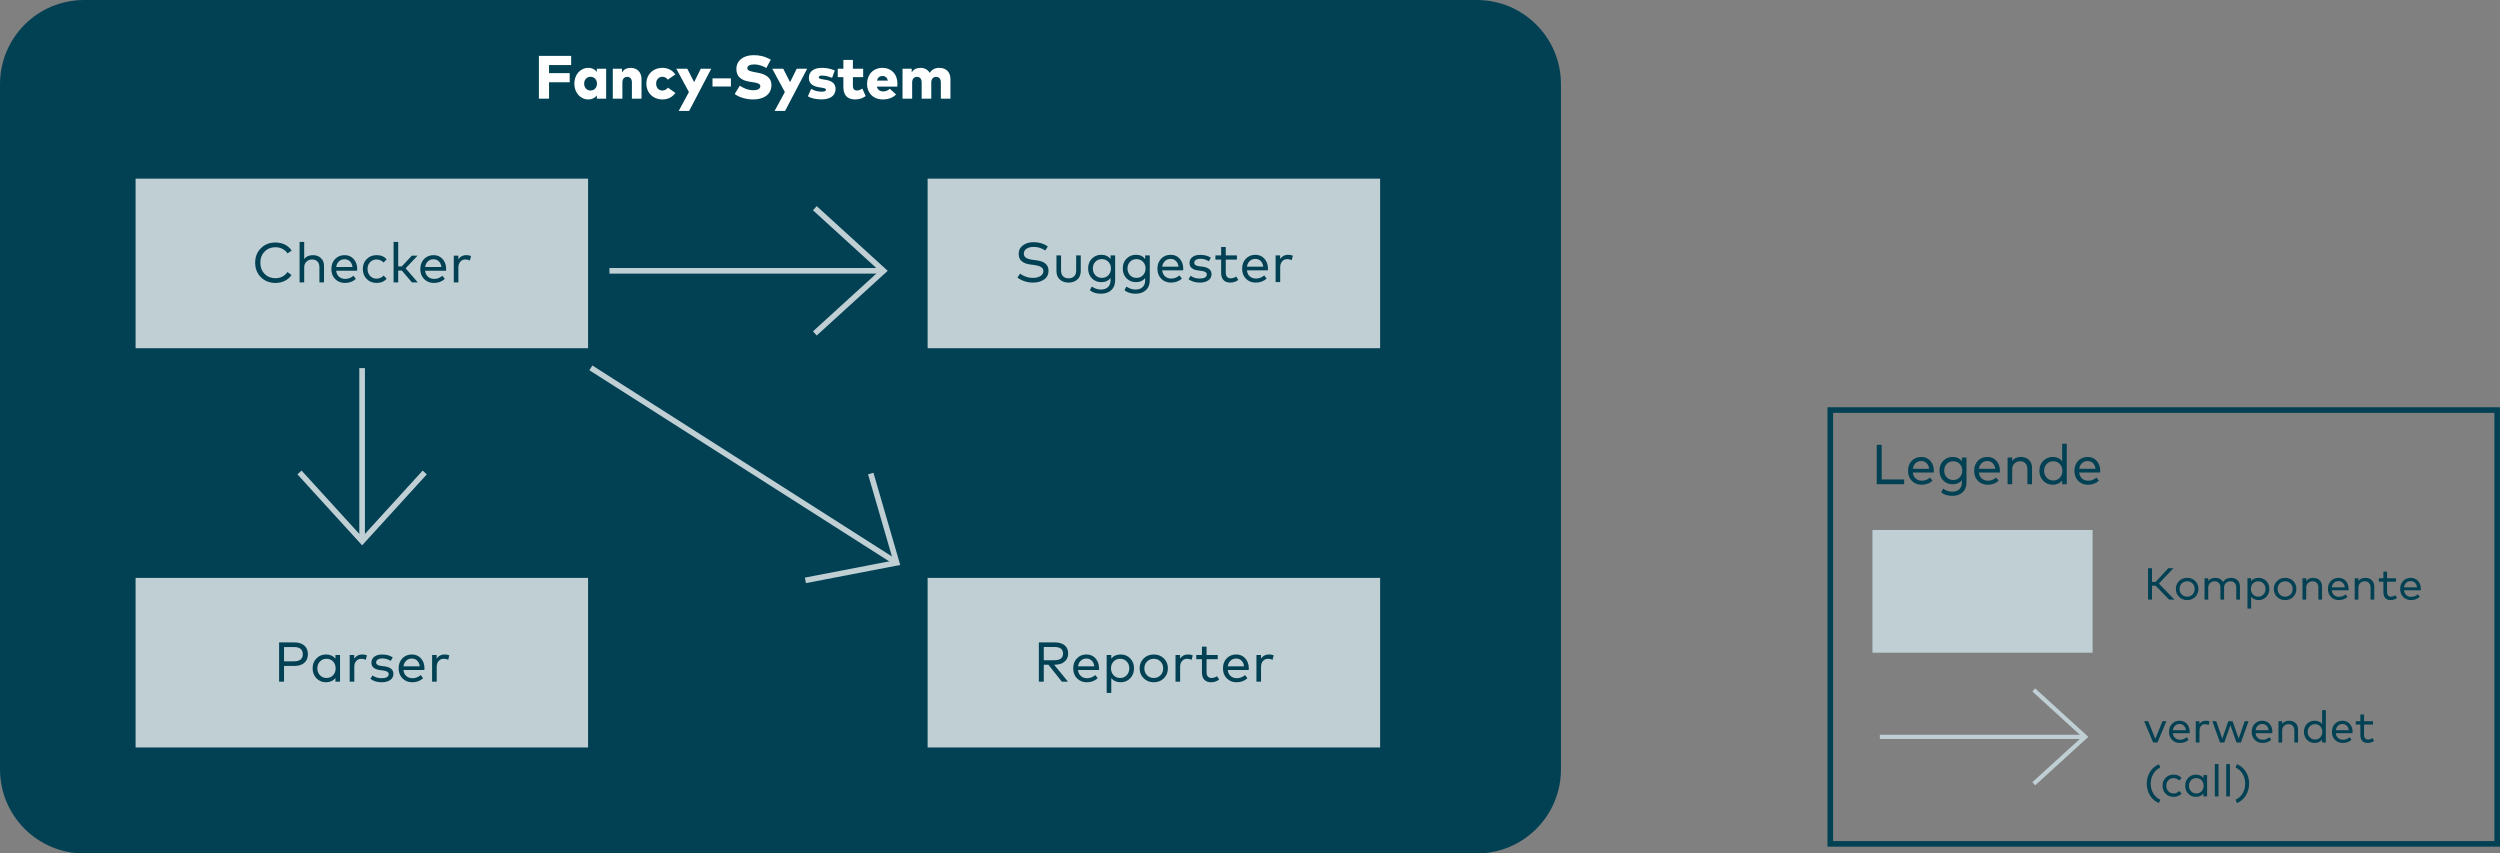 <?xml version="1.0" encoding="UTF-8"?>
<svg xmlns="http://www.w3.org/2000/svg" xmlns:xlink="http://www.w3.org/1999/xlink" width="445.24pt" height="152pt" viewBox="0 0 445.24 152" version="1.1">
<rect x="0" y="0" width="445.24" height="152" fill="#808080" stroke="none"/>
<defs>
<clipPath id="clip1">
  <path d="M 325 72 L 445.238 72 L 445.238 151 L 325 151 Z M 325 72 "/>
</clipPath>
</defs>
<g id="surface1">
<path style=" stroke:none;fill-rule:nonzero;fill:rgb(0.8%,25.499%,32.5%);fill-opacity:1;" d="M 15 0 L 263 0 C 271.301 0 278 6.699 278 15 L 278 137 C 278 145.301 271.301 152 263 152 L 15 152 C 6.699 152 0 145.301 0 137 L 0 15 C 0 6.699 6.699 0 15 0 "/>
<path style=" stroke:none;fill-rule:nonzero;fill:rgb(100%,100%,100%);fill-opacity:1;" d="M 101.461 14.652 L 97.781 14.652 L 97.781 17.57 L 95.977 17.57 L 95.977 9.953 L 101.719 9.953 L 101.719 11.586 L 97.781 11.586 L 97.781 13.023 L 101.461 13.023 "/>
<path style=" stroke:none;fill-rule:nonzero;fill:rgb(100%,100%,100%);fill-opacity:1;" d="M 104.035 14.895 C 104.035 15.59 104.492 16.121 105.168 16.121 C 105.84 16.121 106.32 15.602 106.32 14.895 C 106.32 14.188 105.84 13.676 105.168 13.676 C 104.492 13.676 104.035 14.199 104.035 14.895 M 107.953 17.57 L 106.297 17.57 L 106.297 16.996 C 105.973 17.406 105.48 17.711 104.766 17.711 C 103.34 17.711 102.285 16.473 102.285 14.895 C 102.285 13.328 103.34 12.086 104.773 12.086 C 105.492 12.086 105.973 12.391 106.297 12.805 L 106.297 12.238 L 107.953 12.238 "/>
<path style=" stroke:none;fill-rule:nonzero;fill:rgb(100%,100%,100%);fill-opacity:1;" d="M 114.25 14.066 L 114.25 17.57 L 112.539 17.57 L 112.539 14.676 C 112.539 14.047 112.227 13.688 111.703 13.688 C 111.223 13.688 110.844 14.004 110.844 14.699 L 110.844 17.57 L 109.137 17.57 L 109.137 12.238 L 110.77 12.238 L 110.77 12.902 C 111.105 12.336 111.637 12.086 112.355 12.086 C 113.422 12.086 114.25 12.828 114.25 14.066 "/>
<path style=" stroke:none;fill-rule:nonzero;fill:rgb(100%,100%,100%);fill-opacity:1;" d="M 120.273 13.262 L 118.934 14.188 C 118.676 13.84 118.367 13.676 117.957 13.676 C 117.367 13.676 116.855 14.133 116.855 14.895 C 116.855 15.664 117.355 16.121 117.945 16.121 C 118.348 16.121 118.695 15.949 118.957 15.613 L 120.285 16.547 C 119.773 17.266 118.988 17.711 118 17.711 C 116.301 17.711 115.117 16.527 115.117 14.895 C 115.117 13.262 116.301 12.086 118 12.086 C 118.988 12.086 119.762 12.531 120.273 13.262 "/>
<path style=" stroke:none;fill-rule:nonzero;fill:rgb(100%,100%,100%);fill-opacity:1;" d="M 122.73 19.758 L 120.871 19.758 L 122.695 16.395 L 120.445 12.238 L 122.402 12.238 L 123.621 14.633 L 124.809 12.238 L 126.668 12.238 "/>
<path style=" stroke:none;fill-rule:nonzero;fill:rgb(100%,100%,100%);fill-opacity:1;" d="M 126.895 15.406 L 130.172 15.406 L 130.172 13.957 L 126.895 13.957 Z M 126.895 15.406 "/>
<path style=" stroke:none;fill-rule:nonzero;fill:rgb(100%,100%,100%);fill-opacity:1;" d="M 136.477 12.109 C 135.934 11.781 135.184 11.477 134.289 11.477 C 133.594 11.477 133.094 11.695 133.094 12.152 C 133.094 12.629 133.812 12.738 134.66 12.895 L 134.977 12.957 C 136.457 13.219 137.391 13.902 137.391 15.145 C 137.391 16.949 135.824 17.711 134.191 17.711 C 132.934 17.711 131.691 17.375 130.844 16.742 L 131.758 15.262 C 132.344 15.656 133.148 16.07 134.215 16.07 C 134.902 16.07 135.41 15.828 135.41 15.352 C 135.41 14.895 134.91 14.762 133.91 14.609 L 133.531 14.555 C 131.965 14.316 131.125 13.609 131.148 12.238 C 131.168 10.758 132.43 9.824 134.215 9.824 C 135.238 9.824 136.129 9.996 137.281 10.629 "/>
<path style=" stroke:none;fill-rule:nonzero;fill:rgb(100%,100%,100%);fill-opacity:1;" d="M 139.816 19.758 L 137.953 19.758 L 139.781 16.395 L 137.531 12.238 L 139.488 12.238 L 140.707 14.633 L 141.895 12.238 L 143.754 12.238 "/>
<path style=" stroke:none;fill-rule:nonzero;fill:rgb(100%,100%,100%);fill-opacity:1;" d="M 148.191 13.871 C 147.668 13.652 146.973 13.457 146.43 13.457 C 145.98 13.457 145.816 13.59 145.816 13.785 C 145.816 14.012 146.145 14.066 146.668 14.152 L 147.059 14.219 C 148.203 14.395 148.812 14.938 148.812 15.828 C 148.812 17.004 147.898 17.699 146.34 17.699 C 145.43 17.699 144.492 17.539 143.883 17.145 L 144.469 15.828 C 145.004 16.145 145.613 16.328 146.352 16.328 C 146.875 16.328 147.102 16.211 147.102 15.98 C 147.102 15.773 146.863 15.688 146.254 15.602 L 145.949 15.559 C 144.664 15.359 144.059 14.828 144.059 13.871 C 144.059 12.738 144.906 12.086 146.363 12.086 C 147.234 12.086 147.797 12.207 148.672 12.543 "/>
<path style=" stroke:none;fill-rule:nonzero;fill:rgb(100%,100%,100%);fill-opacity:1;" d="M 153.727 13.738 L 151.898 13.738 L 151.898 15.309 C 151.898 15.918 152.227 16.121 152.66 16.121 C 152.977 16.121 153.324 15.938 153.586 15.785 L 154.172 17.113 C 153.672 17.461 153.141 17.711 152.281 17.711 C 150.844 17.711 150.203 16.863 150.203 15.523 L 150.203 13.738 L 149.199 13.738 L 149.199 12.238 L 150.203 12.238 L 150.203 10.672 L 151.898 10.672 L 151.898 12.238 L 153.727 12.238 "/>
<path style=" stroke:none;fill-rule:nonzero;fill:rgb(100%,100%,100%);fill-opacity:1;" d="M 156.184 14.352 L 158.129 14.352 C 158 13.816 157.664 13.535 157.164 13.535 C 156.641 13.535 156.312 13.828 156.184 14.352 M 159.828 14.895 C 159.828 15.07 159.816 15.32 159.797 15.426 L 156.172 15.426 C 156.312 16.016 156.738 16.285 157.324 16.285 C 157.719 16.285 158.141 16.113 158.48 15.809 L 159.59 16.828 C 159.035 17.387 158.219 17.711 157.238 17.711 C 155.562 17.711 154.422 16.602 154.422 14.938 C 154.422 13.262 155.531 12.086 157.152 12.086 C 158.742 12.086 159.828 13.219 159.828 14.895 "/>
<path style=" stroke:none;fill-rule:nonzero;fill:rgb(100%,100%,100%);fill-opacity:1;" d="M 169.27 14.066 L 169.27 17.57 L 167.562 17.57 L 167.562 14.676 C 167.562 14.047 167.246 13.688 166.715 13.688 C 166.246 13.688 165.855 14.004 165.855 14.699 L 165.855 17.57 L 164.145 17.57 L 164.145 14.676 C 164.145 14.047 163.828 13.688 163.309 13.688 C 162.828 13.688 162.449 14.004 162.449 14.699 L 162.449 17.57 L 160.738 17.57 L 160.738 12.238 L 162.371 12.238 L 162.371 12.902 C 162.711 12.336 163.242 12.086 163.961 12.086 C 164.656 12.086 165.254 12.414 165.582 12.98 C 165.941 12.371 166.539 12.086 167.277 12.086 C 168.496 12.086 169.27 12.84 169.27 14.066 "/>
<path style=" stroke:none;fill-rule:nonzero;fill:rgb(74.899%,81.2%,83.099%);fill-opacity:1;" d="M 24.148 62.016 L 104.734 62.016 L 104.734 31.816 L 24.148 31.816 Z M 24.148 62.016 "/>
<path style=" stroke:none;fill-rule:nonzero;fill:rgb(0.8%,25.499%,32.5%);fill-opacity:1;" d="M 49.066 43.188 C 49.68 43.188 50.242 43.316 50.758 43.574 C 51.27 43.832 51.664 44.184 51.938 44.629 L 51.207 45.129 C 50.973 44.785 50.668 44.512 50.297 44.32 C 49.922 44.129 49.512 44.031 49.066 44.031 C 48.285 44.031 47.641 44.285 47.133 44.801 C 46.621 45.312 46.367 45.977 46.367 46.789 C 46.367 47.605 46.621 48.266 47.133 48.781 C 47.641 49.293 48.285 49.551 49.066 49.551 C 49.512 49.551 49.922 49.453 50.293 49.258 C 50.66 49.066 50.965 48.797 51.195 48.449 L 51.918 48.98 C 51.621 49.422 51.227 49.766 50.723 50.016 C 50.219 50.266 49.668 50.391 49.066 50.391 C 48.012 50.391 47.148 50.051 46.469 49.375 C 45.785 48.699 45.445 47.836 45.445 46.789 C 45.445 45.742 45.785 44.883 46.469 44.203 C 47.148 43.527 48.012 43.188 49.066 43.188 "/>
<path style=" stroke:none;fill-rule:nonzero;fill:rgb(0.8%,25.499%,32.5%);fill-opacity:1;" d="M 54.176 43.09 L 54.176 46.148 C 54.516 45.676 55.031 45.441 55.727 45.441 C 56.312 45.441 56.789 45.613 57.156 45.965 C 57.523 46.316 57.707 46.773 57.707 47.34 L 57.707 50.289 L 56.887 50.289 L 56.887 47.609 C 56.887 47.172 56.773 46.824 56.543 46.578 C 56.312 46.332 55.988 46.211 55.578 46.211 C 55.184 46.211 54.852 46.34 54.582 46.602 C 54.312 46.859 54.176 47.203 54.176 47.629 L 54.176 50.289 L 53.355 50.289 L 53.355 43.09 "/>
<path style=" stroke:none;fill-rule:nonzero;fill:rgb(0.8%,25.499%,32.5%);fill-opacity:1;" d="M 61.367 46.172 C 60.961 46.172 60.625 46.297 60.363 46.551 C 60.098 46.805 59.938 47.137 59.875 47.551 L 62.777 47.551 C 62.723 47.129 62.57 46.797 62.32 46.547 C 62.07 46.297 61.754 46.172 61.367 46.172 M 61.375 45.441 C 62.031 45.441 62.566 45.668 62.98 46.125 C 63.398 46.582 63.609 47.172 63.617 47.898 C 63.617 47.934 63.613 47.984 63.605 48.059 C 63.598 48.133 63.598 48.184 63.598 48.211 L 59.867 48.211 C 59.926 48.684 60.102 49.047 60.398 49.297 C 60.691 49.547 61.051 49.672 61.477 49.672 C 62.031 49.672 62.52 49.484 62.945 49.109 L 63.375 49.672 C 62.863 50.148 62.219 50.391 61.438 50.391 C 60.73 50.391 60.148 50.16 59.695 49.699 C 59.242 49.238 59.016 48.645 59.016 47.91 C 59.016 47.184 59.238 46.59 59.68 46.129 C 60.125 45.672 60.691 45.441 61.375 45.441 "/>
<path style=" stroke:none;fill-rule:nonzero;fill:rgb(0.8%,25.499%,32.5%);fill-opacity:1;" d="M 67.086 45.438 C 67.84 45.438 68.43 45.688 68.855 46.188 L 68.328 46.75 C 67.953 46.391 67.531 46.211 67.066 46.211 C 66.605 46.211 66.223 46.371 65.918 46.688 C 65.609 47.008 65.457 47.418 65.457 47.91 C 65.457 48.41 65.609 48.82 65.918 49.145 C 66.223 49.469 66.605 49.629 67.066 49.629 C 67.539 49.629 67.969 49.445 68.348 49.078 L 68.855 49.648 C 68.418 50.145 67.828 50.391 67.086 50.391 C 66.359 50.391 65.766 50.156 65.309 49.684 C 64.848 49.215 64.617 48.621 64.617 47.91 C 64.617 47.195 64.848 46.605 65.309 46.141 C 65.766 45.672 66.359 45.438 67.086 45.438 "/>
<path style=" stroke:none;fill-rule:nonzero;fill:rgb(0.8%,25.499%,32.5%);fill-opacity:1;" d="M 70.918 43.09 L 70.918 47.441 L 71.566 47.441 L 73.336 45.539 L 74.355 45.539 L 72.238 47.781 L 74.398 50.289 L 73.355 50.289 L 71.559 48.18 L 70.918 48.18 L 70.918 50.289 L 70.098 50.289 L 70.098 43.09 "/>
<path style=" stroke:none;fill-rule:nonzero;fill:rgb(0.8%,25.499%,32.5%);fill-opacity:1;" d="M 77.207 46.172 C 76.801 46.172 76.465 46.297 76.203 46.551 C 75.938 46.805 75.777 47.137 75.719 47.551 L 78.617 47.551 C 78.562 47.129 78.41 46.797 78.16 46.547 C 77.91 46.297 77.594 46.172 77.207 46.172 M 77.219 45.441 C 77.871 45.441 78.406 45.668 78.824 46.125 C 79.238 46.582 79.449 47.172 79.457 47.898 C 79.457 47.934 79.453 47.984 79.449 48.059 C 79.441 48.133 79.438 48.184 79.438 48.211 L 75.707 48.211 C 75.766 48.684 75.941 49.047 76.238 49.297 C 76.531 49.547 76.891 49.672 77.316 49.672 C 77.871 49.672 78.359 49.484 78.785 49.109 L 79.219 49.672 C 78.703 50.148 78.059 50.391 77.277 50.391 C 76.57 50.391 75.988 50.16 75.535 49.699 C 75.082 49.238 74.855 48.645 74.855 47.91 C 74.855 47.184 75.078 46.59 75.523 46.129 C 75.965 45.672 76.531 45.441 77.219 45.441 "/>
<path style=" stroke:none;fill-rule:nonzero;fill:rgb(0.8%,25.499%,32.5%);fill-opacity:1;" d="M 83.016 45.438 C 83.363 45.438 83.656 45.488 83.887 45.59 L 83.688 46.398 C 83.453 46.273 83.184 46.211 82.879 46.211 C 82.512 46.211 82.211 46.34 81.98 46.605 C 81.754 46.867 81.637 47.215 81.637 47.648 L 81.637 50.289 L 80.816 50.289 L 80.816 45.539 L 81.629 45.539 L 81.629 46.172 C 81.973 45.684 82.438 45.438 83.016 45.438 "/>
<path style=" stroke:none;fill-rule:nonzero;fill:rgb(74.899%,81.2%,83.099%);fill-opacity:1;" d="M 165.207 62.016 L 245.793 62.016 L 245.793 31.816 L 165.207 31.816 Z M 165.207 62.016 "/>
<path style=" stroke:none;fill-rule:nonzero;fill:rgb(0.8%,25.499%,32.5%);fill-opacity:1;" d="M 186.621 43.891 L 186.16 44.609 C 185.52 44.184 184.828 43.973 184.09 43.973 C 183.57 43.973 183.148 44.078 182.824 44.297 C 182.5 44.512 182.34 44.809 182.34 45.18 C 182.34 45.496 182.469 45.738 182.73 45.91 C 182.988 46.086 183.387 46.203 183.922 46.27 L 184.539 46.352 C 186.008 46.523 186.738 47.145 186.738 48.211 C 186.738 48.883 186.477 49.406 185.949 49.777 C 185.422 50.145 184.762 50.328 183.961 50.328 C 183.461 50.328 182.961 50.246 182.461 50.086 C 181.961 49.922 181.539 49.699 181.199 49.422 L 181.68 48.723 C 181.926 48.941 182.262 49.121 182.68 49.27 C 183.102 49.418 183.527 49.492 183.961 49.492 C 184.5 49.492 184.945 49.383 185.297 49.172 C 185.645 48.957 185.82 48.66 185.82 48.281 C 185.82 47.969 185.684 47.727 185.406 47.555 C 185.129 47.387 184.707 47.266 184.141 47.191 L 183.5 47.109 C 182.871 47.035 182.371 46.848 181.988 46.539 C 181.609 46.234 181.422 45.797 181.422 45.23 C 181.422 44.578 181.676 44.062 182.184 43.691 C 182.695 43.316 183.332 43.129 184.102 43.129 C 185.055 43.129 185.895 43.383 186.621 43.891 "/>
<path style=" stroke:none;fill-rule:nonzero;fill:rgb(0.8%,25.499%,32.5%);fill-opacity:1;" d="M 192.48 45.48 L 192.48 48.238 C 192.48 48.922 192.273 49.438 191.855 49.797 C 191.438 50.152 190.922 50.328 190.309 50.328 C 189.695 50.328 189.184 50.152 188.77 49.797 C 188.355 49.438 188.148 48.922 188.148 48.238 L 188.148 45.48 L 188.969 45.48 L 188.969 48.172 C 188.969 48.637 189.094 48.988 189.336 49.219 C 189.578 49.453 189.902 49.57 190.309 49.57 C 190.719 49.57 191.043 49.453 191.289 49.219 C 191.535 48.988 191.66 48.637 191.66 48.172 L 191.66 45.48 "/>
<path style=" stroke:none;fill-rule:nonzero;fill:rgb(0.8%,25.499%,32.5%);fill-opacity:1;" d="M 196.238 46.148 C 195.762 46.148 195.371 46.309 195.074 46.625 C 194.777 46.941 194.629 47.336 194.629 47.812 C 194.629 48.285 194.777 48.68 195.074 49.004 C 195.371 49.328 195.762 49.488 196.238 49.488 C 196.707 49.488 197.094 49.328 197.395 49.008 C 197.699 48.691 197.852 48.289 197.852 47.812 C 197.852 47.336 197.699 46.941 197.395 46.625 C 197.094 46.309 196.707 46.148 196.238 46.148 M 196.148 45.379 C 196.844 45.379 197.387 45.629 197.781 46.129 L 197.781 45.48 L 198.602 45.48 L 198.602 49.898 C 198.602 50.66 198.371 51.254 197.91 51.676 C 197.449 52.098 196.836 52.309 196.07 52.309 C 195.258 52.309 194.598 52.102 194.09 51.691 L 194.441 51.031 C 194.961 51.391 195.504 51.57 196.07 51.57 C 196.59 51.57 197.004 51.426 197.316 51.141 C 197.625 50.855 197.781 50.449 197.781 49.93 L 197.781 49.508 C 197.395 50.004 196.852 50.25 196.148 50.25 C 195.469 50.25 194.906 50.023 194.461 49.57 C 194.012 49.117 193.789 48.531 193.789 47.812 C 193.789 47.098 194.012 46.512 194.461 46.062 C 194.906 45.605 195.469 45.379 196.148 45.379 "/>
<path style=" stroke:none;fill-rule:nonzero;fill:rgb(0.8%,25.499%,32.5%);fill-opacity:1;" d="M 202.41 46.148 C 201.93 46.148 201.539 46.309 201.246 46.625 C 200.949 46.941 200.801 47.336 200.801 47.812 C 200.801 48.285 200.949 48.68 201.246 49.004 C 201.539 49.328 201.93 49.488 202.41 49.488 C 202.875 49.488 203.262 49.328 203.566 49.008 C 203.867 48.691 204.02 48.289 204.02 47.812 C 204.02 47.336 203.867 46.941 203.566 46.625 C 203.262 46.309 202.875 46.148 202.41 46.148 M 202.32 45.379 C 203.012 45.379 203.555 45.629 203.949 46.129 L 203.949 45.48 L 204.77 45.48 L 204.77 49.898 C 204.77 50.66 204.539 51.254 204.078 51.676 C 203.621 52.098 203.008 52.309 202.238 52.309 C 201.426 52.309 200.766 52.102 200.262 51.691 L 200.609 51.031 C 201.129 51.391 201.672 51.57 202.238 51.57 C 202.762 51.57 203.176 51.426 203.484 51.141 C 203.797 50.855 203.949 50.449 203.949 49.93 L 203.949 49.508 C 203.562 50.004 203.02 50.25 202.32 50.25 C 201.641 50.25 201.078 50.023 200.629 49.57 C 200.184 49.117 199.961 48.531 199.961 47.812 C 199.961 47.098 200.184 46.512 200.629 46.062 C 201.078 45.605 201.641 45.379 202.32 45.379 "/>
<path style=" stroke:none;fill-rule:nonzero;fill:rgb(0.8%,25.499%,32.5%);fill-opacity:1;" d="M 208.48 46.109 C 208.074 46.109 207.738 46.238 207.477 46.488 C 207.211 46.742 207.051 47.078 206.988 47.488 L 209.891 47.488 C 209.836 47.07 209.684 46.734 209.434 46.484 C 209.184 46.234 208.867 46.109 208.48 46.109 M 208.488 45.379 C 209.145 45.379 209.68 45.609 210.094 46.066 C 210.512 46.52 210.723 47.113 210.73 47.84 C 210.73 47.875 210.727 47.926 210.719 48 C 210.715 48.074 210.711 48.125 210.711 48.148 L 206.98 48.148 C 207.039 48.625 207.215 48.984 207.512 49.234 C 207.805 49.484 208.164 49.609 208.59 49.609 C 209.145 49.609 209.633 49.422 210.059 49.051 L 210.488 49.609 C 209.977 50.09 209.328 50.328 208.551 50.328 C 207.844 50.328 207.262 50.102 206.809 49.641 C 206.355 49.18 206.129 48.586 206.129 47.852 C 206.129 47.125 206.352 46.531 206.797 46.07 C 207.238 45.609 207.805 45.379 208.488 45.379 "/>
<path style=" stroke:none;fill-rule:nonzero;fill:rgb(0.8%,25.499%,32.5%);fill-opacity:1;" d="M 215.648 45.898 L 215.289 46.531 C 214.852 46.238 214.344 46.09 213.77 46.09 C 213.441 46.09 213.184 46.156 212.984 46.285 C 212.789 46.414 212.691 46.586 212.691 46.801 C 212.691 47.145 212.996 47.355 213.609 47.43 L 214.172 47.488 C 215.234 47.637 215.77 48.086 215.77 48.84 C 215.77 49.297 215.582 49.656 215.203 49.926 C 214.828 50.195 214.316 50.328 213.672 50.328 C 212.871 50.328 212.203 50.129 211.672 49.719 L 212.051 49.109 C 212.477 49.441 213.016 49.609 213.672 49.609 C 214.062 49.609 214.371 49.547 214.594 49.426 C 214.816 49.301 214.93 49.125 214.93 48.891 C 214.93 48.535 214.609 48.32 213.969 48.238 L 213.43 48.172 C 212.379 48.047 211.852 47.605 211.852 46.852 C 211.852 46.395 212.023 46.039 212.363 45.781 C 212.711 45.52 213.172 45.391 213.75 45.391 C 214.531 45.391 215.164 45.562 215.648 45.898 "/>
<path style=" stroke:none;fill-rule:nonzero;fill:rgb(0.8%,25.499%,32.5%);fill-opacity:1;" d="M 220.289 45.48 L 220.289 46.23 L 218.301 46.23 L 218.301 48.539 C 218.301 48.887 218.379 49.145 218.539 49.316 C 218.699 49.484 218.918 49.57 219.191 49.57 C 219.516 49.57 219.84 49.465 220.16 49.25 L 220.539 49.859 C 220.105 50.172 219.633 50.328 219.121 50.328 C 218.594 50.328 218.188 50.18 217.906 49.883 C 217.621 49.59 217.48 49.145 217.48 48.551 L 217.48 46.23 L 216.461 46.23 L 216.461 45.48 L 217.48 45.48 L 217.48 43.988 L 218.301 43.988 L 218.301 45.48 "/>
<path style=" stroke:none;fill-rule:nonzero;fill:rgb(0.8%,25.499%,32.5%);fill-opacity:1;" d="M 223.57 46.109 C 223.164 46.109 222.828 46.238 222.566 46.488 C 222.301 46.742 222.141 47.078 222.078 47.488 L 224.98 47.488 C 224.926 47.07 224.773 46.734 224.523 46.484 C 224.273 46.234 223.957 46.109 223.57 46.109 M 223.578 45.379 C 224.234 45.379 224.77 45.609 225.184 46.066 C 225.602 46.52 225.812 47.113 225.82 47.84 C 225.82 47.875 225.816 47.926 225.809 48 C 225.805 48.074 225.801 48.125 225.801 48.148 L 222.07 48.148 C 222.129 48.625 222.305 48.984 222.598 49.234 C 222.895 49.484 223.254 49.609 223.68 49.609 C 224.234 49.609 224.723 49.422 225.148 49.051 L 225.578 49.609 C 225.066 50.09 224.422 50.328 223.641 50.328 C 222.934 50.328 222.355 50.102 221.898 49.641 C 221.445 49.18 221.219 48.586 221.219 47.852 C 221.219 47.125 221.441 46.531 221.883 46.07 C 222.328 45.609 222.895 45.379 223.578 45.379 "/>
<path style=" stroke:none;fill-rule:nonzero;fill:rgb(0.8%,25.499%,32.5%);fill-opacity:1;" d="M 229.379 45.379 C 229.727 45.379 230.016 45.43 230.25 45.531 L 230.051 46.34 C 229.816 46.215 229.547 46.152 229.238 46.152 C 228.871 46.152 228.574 46.281 228.344 46.547 C 228.113 46.809 228 47.156 228 47.59 L 228 50.23 L 227.18 50.23 L 227.18 45.48 L 227.988 45.48 L 227.988 46.109 C 228.336 45.625 228.801 45.379 229.379 45.379 "/>
<path style=" stroke:none;fill-rule:nonzero;fill:rgb(74.899%,81.2%,83.099%);fill-opacity:1;" d="M 165.207 133.121 L 245.793 133.121 L 245.793 102.922 L 165.207 102.922 Z M 165.207 133.121 "/>
<path style=" stroke:none;fill-rule:nonzero;fill:rgb(0.8%,25.499%,32.5%);fill-opacity:1;" d="M 187.773 115.227 L 185.895 115.227 L 185.895 117.586 L 187.773 117.586 C 188.809 117.586 189.324 117.188 189.324 116.387 C 189.324 115.613 188.809 115.227 187.773 115.227 M 185.016 114.406 L 187.797 114.406 C 188.582 114.406 189.184 114.578 189.605 114.918 C 190.023 115.258 190.234 115.746 190.234 116.387 C 190.234 117 190.016 117.488 189.574 117.848 C 189.137 118.207 188.543 118.387 187.797 118.387 L 187.734 118.387 L 190.203 121.406 L 189.113 121.406 L 186.715 118.387 L 185.895 118.387 L 185.895 121.406 L 185.016 121.406 "/>
<path style=" stroke:none;fill-rule:nonzero;fill:rgb(0.8%,25.499%,32.5%);fill-opacity:1;" d="M 193.484 117.285 C 193.078 117.285 192.742 117.414 192.48 117.668 C 192.215 117.922 192.055 118.254 191.996 118.668 L 194.895 118.668 C 194.84 118.246 194.691 117.91 194.441 117.66 C 194.191 117.41 193.871 117.285 193.484 117.285 M 193.496 116.559 C 194.148 116.559 194.684 116.785 195.102 117.242 C 195.516 117.699 195.73 118.289 195.734 119.016 C 195.734 119.051 195.73 119.105 195.727 119.18 C 195.719 119.25 195.715 119.301 195.715 119.328 L 191.984 119.328 C 192.047 119.801 192.223 120.16 192.516 120.41 C 192.809 120.66 193.168 120.785 193.594 120.785 C 194.148 120.785 194.637 120.602 195.066 120.227 L 195.496 120.785 C 194.98 121.266 194.336 121.508 193.555 121.508 C 192.848 121.508 192.27 121.277 191.816 120.816 C 191.359 120.355 191.137 119.762 191.137 119.027 C 191.137 118.301 191.355 117.707 191.801 117.246 C 192.242 116.785 192.809 116.559 193.496 116.559 "/>
<path style=" stroke:none;fill-rule:nonzero;fill:rgb(0.8%,25.499%,32.5%);fill-opacity:1;" d="M 199.496 117.328 C 199.023 117.328 198.633 117.488 198.324 117.812 C 198.02 118.137 197.863 118.539 197.863 119.027 C 197.863 119.52 198.02 119.93 198.324 120.258 C 198.633 120.586 199.023 120.746 199.496 120.746 C 199.977 120.746 200.367 120.582 200.672 120.246 C 200.973 119.914 201.125 119.508 201.125 119.027 C 201.125 118.547 200.973 118.145 200.672 117.816 C 200.367 117.492 199.977 117.328 199.496 117.328 M 199.594 116.559 C 200.27 116.559 200.832 116.789 201.285 117.258 C 201.738 117.723 201.965 118.312 201.965 119.027 C 201.965 119.742 201.738 120.332 201.285 120.805 C 200.832 121.273 200.27 121.508 199.594 121.508 C 198.891 121.508 198.328 121.262 197.914 120.766 L 197.914 123.406 L 197.094 123.406 L 197.094 116.656 L 197.914 116.656 L 197.914 117.285 C 198.32 116.801 198.883 116.559 199.594 116.559 "/>
<path style=" stroke:none;fill-rule:nonzero;fill:rgb(0.8%,25.499%,32.5%);fill-opacity:1;" d="M 206.68 117.809 C 206.363 117.488 205.965 117.328 205.484 117.328 C 205.004 117.328 204.605 117.488 204.285 117.809 C 203.965 118.129 203.805 118.535 203.805 119.027 C 203.805 119.527 203.965 119.941 204.285 120.262 C 204.605 120.586 205.004 120.746 205.484 120.746 C 205.965 120.746 206.363 120.586 206.68 120.262 C 206.996 119.941 207.156 119.527 207.156 119.027 C 207.156 118.535 206.996 118.129 206.68 117.809 M 203.684 117.262 C 204.164 116.793 204.766 116.559 205.484 116.559 C 206.203 116.559 206.805 116.793 207.281 117.262 C 207.758 117.73 207.996 118.32 207.996 119.027 C 207.996 119.734 207.758 120.324 207.281 120.797 C 206.805 121.27 206.203 121.508 205.484 121.508 C 204.766 121.508 204.164 121.27 203.684 120.797 C 203.203 120.324 202.965 119.734 202.965 119.027 C 202.965 118.32 203.203 117.73 203.684 117.262 "/>
<path style=" stroke:none;fill-rule:nonzero;fill:rgb(0.8%,25.499%,32.5%);fill-opacity:1;" d="M 211.555 116.559 C 211.902 116.559 212.191 116.605 212.426 116.707 L 212.227 117.52 C 211.992 117.391 211.723 117.328 211.414 117.328 C 211.047 117.328 210.75 117.457 210.52 117.723 C 210.289 117.988 210.176 118.332 210.176 118.77 L 210.176 121.406 L 209.355 121.406 L 209.355 116.656 L 210.164 116.656 L 210.164 117.285 C 210.512 116.801 210.977 116.559 211.555 116.559 "/>
<path style=" stroke:none;fill-rule:nonzero;fill:rgb(0.8%,25.499%,32.5%);fill-opacity:1;" d="M 216.875 116.656 L 216.875 117.406 L 214.883 117.406 L 214.883 119.719 C 214.883 120.062 214.965 120.324 215.125 120.492 C 215.285 120.66 215.504 120.746 215.773 120.746 C 216.102 120.746 216.426 120.641 216.746 120.43 L 217.125 121.035 C 216.691 121.352 216.219 121.508 215.703 121.508 C 215.18 121.508 214.773 121.359 214.488 121.062 C 214.207 120.766 214.062 120.32 214.062 119.727 L 214.062 117.406 L 213.047 117.406 L 213.047 116.656 L 214.062 116.656 L 214.062 115.168 L 214.883 115.168 L 214.883 116.656 "/>
<path style=" stroke:none;fill-rule:nonzero;fill:rgb(0.8%,25.499%,32.5%);fill-opacity:1;" d="M 220.156 117.285 C 219.746 117.285 219.414 117.414 219.148 117.668 C 218.887 117.922 218.723 118.254 218.664 118.668 L 221.562 118.668 C 221.512 118.246 221.359 117.91 221.109 117.66 C 220.859 117.41 220.539 117.285 220.156 117.285 M 220.164 116.559 C 220.816 116.559 221.355 116.785 221.77 117.242 C 222.188 117.699 222.398 118.289 222.406 119.016 C 222.406 119.051 222.402 119.105 222.395 119.18 C 222.387 119.25 222.383 119.301 222.383 119.328 L 218.656 119.328 C 218.715 119.801 218.891 120.16 219.184 120.41 C 219.48 120.66 219.84 120.785 220.266 120.785 C 220.816 120.785 221.309 120.602 221.734 120.227 L 222.164 120.785 C 221.652 121.266 221.004 121.508 220.223 121.508 C 219.52 121.508 218.938 121.277 218.484 120.816 C 218.031 120.355 217.805 119.762 217.805 119.027 C 217.805 118.301 218.027 117.707 218.469 117.246 C 218.914 116.785 219.48 116.559 220.164 116.559 "/>
<path style=" stroke:none;fill-rule:nonzero;fill:rgb(0.8%,25.499%,32.5%);fill-opacity:1;" d="M 225.965 116.559 C 226.312 116.559 226.602 116.605 226.836 116.707 L 226.637 117.52 C 226.402 117.391 226.133 117.328 225.824 117.328 C 225.457 117.328 225.16 117.457 224.93 117.723 C 224.699 117.988 224.586 118.332 224.586 118.77 L 224.586 121.406 L 223.766 121.406 L 223.766 116.656 L 224.574 116.656 L 224.574 117.285 C 224.922 116.801 225.387 116.559 225.965 116.559 "/>
<path style=" stroke:none;fill-rule:nonzero;fill:rgb(74.899%,81.2%,83.099%);fill-opacity:1;" d="M 24.148 133.121 L 104.734 133.121 L 104.734 102.922 L 24.148 102.922 Z M 24.148 133.121 "/>
<path style=" stroke:none;fill-rule:nonzero;fill:rgb(0.8%,25.499%,32.5%);fill-opacity:1;" d="M 52.348 115.238 L 50.586 115.238 L 50.586 117.777 L 52.348 117.777 C 53.402 117.777 53.926 117.355 53.926 116.508 C 53.926 115.66 53.402 115.238 52.348 115.238 M 52.367 118.605 L 50.586 118.605 L 50.586 121.406 L 49.707 121.406 L 49.707 114.406 L 52.367 114.406 C 53.156 114.406 53.762 114.594 54.191 114.965 C 54.621 115.332 54.836 115.848 54.836 116.508 C 54.836 117.168 54.621 117.684 54.191 118.051 C 53.762 118.422 53.156 118.605 52.367 118.605 "/>
<path style=" stroke:none;fill-rule:nonzero;fill:rgb(0.8%,25.499%,32.5%);fill-opacity:1;" d="M 58.156 117.328 C 57.668 117.328 57.273 117.492 56.973 117.816 C 56.668 118.145 56.516 118.547 56.516 119.027 C 56.516 119.508 56.668 119.914 56.977 120.246 C 57.281 120.582 57.676 120.746 58.156 120.746 C 58.629 120.746 59.02 120.586 59.32 120.258 C 59.625 119.93 59.777 119.52 59.777 119.027 C 59.777 118.539 59.625 118.137 59.32 117.812 C 59.02 117.488 58.629 117.328 58.156 117.328 M 60.559 116.656 L 60.559 121.406 L 59.738 121.406 L 59.738 120.766 C 59.309 121.262 58.75 121.508 58.059 121.508 C 57.383 121.508 56.82 121.273 56.363 120.805 C 55.906 120.332 55.676 119.742 55.676 119.027 C 55.676 118.312 55.906 117.723 56.363 117.258 C 56.82 116.789 57.383 116.559 58.059 116.559 C 58.762 116.559 59.324 116.805 59.738 117.297 L 59.738 116.656 "/>
<path style=" stroke:none;fill-rule:nonzero;fill:rgb(0.8%,25.499%,32.5%);fill-opacity:1;" d="M 64.477 116.559 C 64.824 116.559 65.113 116.605 65.348 116.707 L 65.148 117.52 C 64.914 117.391 64.645 117.328 64.336 117.328 C 63.969 117.328 63.672 117.457 63.441 117.723 C 63.211 117.988 63.098 118.332 63.098 118.77 L 63.098 121.406 L 62.277 121.406 L 62.277 116.656 L 63.086 116.656 L 63.086 117.285 C 63.434 116.801 63.898 116.559 64.477 116.559 "/>
<path style=" stroke:none;fill-rule:nonzero;fill:rgb(0.8%,25.499%,32.5%);fill-opacity:1;" d="M 69.945 117.078 L 69.586 117.707 C 69.148 117.414 68.641 117.266 68.066 117.266 C 67.738 117.266 67.48 117.332 67.281 117.465 C 67.086 117.594 66.988 117.766 66.988 117.977 C 66.988 118.324 67.293 118.535 67.906 118.605 L 68.469 118.668 C 69.531 118.812 70.066 119.266 70.066 120.016 C 70.066 120.473 69.879 120.832 69.504 121.102 C 69.125 121.371 68.613 121.508 67.969 121.508 C 67.168 121.508 66.5 121.305 65.969 120.898 L 66.348 120.285 C 66.773 120.621 67.312 120.785 67.969 120.785 C 68.359 120.785 68.668 120.727 68.891 120.602 C 69.113 120.48 69.227 120.301 69.227 120.066 C 69.227 119.715 68.906 119.496 68.266 119.418 L 67.727 119.348 C 66.672 119.223 66.148 118.781 66.148 118.027 C 66.148 117.574 66.32 117.219 66.66 116.957 C 67.008 116.699 67.469 116.566 68.047 116.566 C 68.828 116.566 69.461 116.738 69.945 117.078 "/>
<path style=" stroke:none;fill-rule:nonzero;fill:rgb(0.8%,25.499%,32.5%);fill-opacity:1;" d="M 73.348 117.285 C 72.941 117.285 72.605 117.414 72.344 117.668 C 72.078 117.922 71.918 118.254 71.855 118.668 L 74.758 118.668 C 74.703 118.246 74.551 117.91 74.301 117.66 C 74.051 117.41 73.734 117.285 73.348 117.285 M 73.355 116.559 C 74.012 116.559 74.543 116.785 74.961 117.242 C 75.379 117.699 75.59 118.289 75.598 119.016 C 75.598 119.051 75.594 119.105 75.586 119.18 C 75.578 119.25 75.578 119.301 75.578 119.328 L 71.848 119.328 C 71.906 119.801 72.082 120.16 72.375 120.41 C 72.668 120.66 73.031 120.785 73.457 120.785 C 74.012 120.785 74.5 120.602 74.926 120.227 L 75.355 120.785 C 74.844 121.266 74.195 121.508 73.418 121.508 C 72.711 121.508 72.129 121.277 71.676 120.816 C 71.223 120.355 70.996 119.762 70.996 119.027 C 70.996 118.301 71.219 117.707 71.66 117.246 C 72.105 116.785 72.668 116.559 73.355 116.559 "/>
<path style=" stroke:none;fill-rule:nonzero;fill:rgb(0.8%,25.499%,32.5%);fill-opacity:1;" d="M 79.156 116.559 C 79.504 116.559 79.793 116.605 80.027 116.707 L 79.828 117.52 C 79.594 117.391 79.324 117.328 79.016 117.328 C 78.648 117.328 78.352 117.457 78.121 117.723 C 77.891 117.988 77.777 118.332 77.777 118.77 L 77.777 121.406 L 76.957 121.406 L 76.957 116.656 L 77.766 116.656 L 77.766 117.285 C 78.113 116.801 78.578 116.559 79.156 116.559 "/>
<path style="fill:none;stroke-width:10;stroke-linecap:butt;stroke-linejoin:miter;stroke:rgb(74.899%,81.2%,83.099%);stroke-opacity:1;stroke-miterlimit:10;" d="M 644.922 558.359 L 644.922 864.414 " transform="matrix(0.1,0,0,-0.1,0,152)"/>
<path style="fill:none;stroke-width:10;stroke-linecap:butt;stroke-linejoin:miter;stroke:rgb(74.899%,81.2%,83.099%);stroke-opacity:1;stroke-miterlimit:10;" d="M 533.398 678.555 L 644.922 556.211 L 756.445 678.555 " transform="matrix(0.1,0,0,-0.1,0,152)"/>
<path style="fill:none;stroke-width:10;stroke-linecap:butt;stroke-linejoin:miter;stroke:rgb(74.899%,81.2%,83.099%);stroke-opacity:1;stroke-miterlimit:10;" d="M 1571.406 1037.695 L 1085.391 1037.695 " transform="matrix(0.1,0,0,-0.1,0,152)"/>
<path style="fill:none;stroke-width:10;stroke-linecap:butt;stroke-linejoin:miter;stroke:rgb(74.899%,81.2%,83.099%);stroke-opacity:1;stroke-miterlimit:10;" d="M 1451.211 926.172 L 1573.555 1037.695 L 1451.211 1149.219 " transform="matrix(0.1,0,0,-0.1,0,152)"/>
<path style="fill:none;stroke-width:10;stroke-linecap:butt;stroke-linejoin:miter;stroke:rgb(74.899%,81.2%,83.099%);stroke-opacity:1;stroke-miterlimit:10;" d="M 1595.117 518.828 L 1052.344 864.844 " transform="matrix(0.1,0,0,-0.1,0,152)"/>
<path style="fill:none;stroke-width:10;stroke-linecap:butt;stroke-linejoin:miter;stroke:rgb(74.899%,81.2%,83.099%);stroke-opacity:1;stroke-miterlimit:10;" d="M 1434.375 486.406 L 1596.953 517.695 L 1550.781 676.641 " transform="matrix(0.1,0,0,-0.1,0,152)"/>
<g clip-path="url(#clip1)" clip-rule="nonzero">
<path style="fill:none;stroke-width:10;stroke-linecap:butt;stroke-linejoin:miter;stroke:rgb(0.8%,25.499%,32.5%);stroke-opacity:1;stroke-miterlimit:10;" d="M 3259.688 17.109 L 4447.422 17.109 L 4447.422 789.727 L 3259.688 789.727 Z M 3259.688 17.109 " transform="matrix(0.1,0,0,-0.1,0,152)"/>
</g>
<path style=" stroke:none;fill-rule:nonzero;fill:rgb(74.899%,81.2%,83.099%);fill-opacity:1;" d="M 333.477 116.242 L 372.684 116.242 L 372.684 94.387 L 333.477 94.387 Z M 333.477 116.242 "/>
<path style=" stroke:none;fill-rule:nonzero;fill:rgb(0.8%,25.499%,32.5%);fill-opacity:1;" d="M 339.121 85.391 L 339.121 86.23 L 334.242 86.23 L 334.242 79.23 L 335.121 79.23 L 335.121 85.391 "/>
<path style=" stroke:none;fill-rule:nonzero;fill:rgb(0.8%,25.499%,32.5%);fill-opacity:1;" d="M 342.164 82.109 C 341.758 82.109 341.422 82.238 341.156 82.488 C 340.895 82.742 340.734 83.078 340.672 83.488 L 343.574 83.488 C 343.52 83.07 343.367 82.734 343.117 82.484 C 342.867 82.234 342.551 82.109 342.164 82.109 M 342.172 81.379 C 342.824 81.379 343.359 81.609 343.777 82.066 C 344.195 82.523 344.406 83.113 344.414 83.84 C 344.414 83.875 344.41 83.926 344.402 84 C 344.395 84.074 344.395 84.125 344.395 84.152 L 340.664 84.152 C 340.723 84.625 340.898 84.984 341.191 85.234 C 341.484 85.484 341.848 85.609 342.273 85.609 C 342.824 85.609 343.316 85.422 343.742 85.051 L 344.172 85.609 C 343.66 86.09 343.016 86.332 342.234 86.332 C 341.527 86.332 340.945 86.102 340.492 85.641 C 340.039 85.18 339.812 84.586 339.812 83.852 C 339.812 83.125 340.035 82.531 340.477 82.07 C 340.922 81.609 341.484 81.379 342.172 81.379 "/>
<path style=" stroke:none;fill-rule:nonzero;fill:rgb(0.8%,25.499%,32.5%);fill-opacity:1;" d="M 347.863 82.152 C 347.383 82.152 346.996 82.309 346.699 82.625 C 346.402 82.941 346.254 83.336 346.254 83.809 C 346.254 84.285 346.402 84.68 346.699 85.004 C 346.996 85.328 347.383 85.488 347.863 85.488 C 348.328 85.488 348.715 85.332 349.02 85.008 C 349.32 84.691 349.473 84.289 349.473 83.809 C 349.473 83.336 349.32 82.941 349.02 82.625 C 348.715 82.309 348.328 82.152 347.863 82.152 M 347.773 81.379 C 348.469 81.379 349.008 81.629 349.402 82.129 L 349.402 81.48 L 350.223 81.48 L 350.223 85.902 C 350.223 86.66 349.992 87.254 349.531 87.676 C 349.074 88.098 348.461 88.309 347.691 88.309 C 346.879 88.309 346.219 88.102 345.715 87.691 L 346.062 87.031 C 346.582 87.391 347.129 87.57 347.691 87.57 C 348.215 87.57 348.629 87.426 348.938 87.141 C 349.246 86.852 349.402 86.449 349.402 85.93 L 349.402 85.508 C 349.016 86.004 348.473 86.25 347.773 86.25 C 347.094 86.25 346.531 86.023 346.082 85.57 C 345.637 85.117 345.414 84.531 345.414 83.809 C 345.414 83.098 345.637 82.512 346.082 82.059 C 346.531 81.605 347.094 81.379 347.773 81.379 "/>
<path style=" stroke:none;fill-rule:nonzero;fill:rgb(0.8%,25.499%,32.5%);fill-opacity:1;" d="M 353.934 82.109 C 353.527 82.109 353.191 82.238 352.93 82.488 C 352.664 82.742 352.504 83.078 352.445 83.488 L 355.344 83.488 C 355.289 83.07 355.141 82.734 354.891 82.484 C 354.641 82.234 354.32 82.109 353.934 82.109 M 353.945 81.379 C 354.598 81.379 355.133 81.609 355.547 82.066 C 355.965 82.523 356.176 83.113 356.184 83.84 C 356.184 83.875 356.18 83.926 356.172 84 C 356.168 84.074 356.164 84.125 356.164 84.152 L 352.434 84.152 C 352.492 84.625 352.672 84.984 352.965 85.234 C 353.258 85.484 353.617 85.609 354.043 85.609 C 354.598 85.609 355.086 85.422 355.516 85.051 L 355.945 85.609 C 355.43 86.09 354.785 86.332 354.004 86.332 C 353.297 86.332 352.719 86.102 352.266 85.641 C 351.809 85.18 351.582 84.586 351.582 83.852 C 351.582 83.125 351.805 82.531 352.246 82.07 C 352.691 81.609 353.258 81.379 353.945 81.379 "/>
<path style=" stroke:none;fill-rule:nonzero;fill:rgb(0.8%,25.499%,32.5%);fill-opacity:1;" d="M 359.914 81.379 C 360.5 81.379 360.977 81.555 361.344 81.906 C 361.711 82.254 361.895 82.715 361.895 83.281 L 361.895 86.23 L 361.074 86.23 L 361.074 83.551 C 361.074 83.109 360.957 82.766 360.727 82.52 C 360.496 82.273 360.176 82.152 359.766 82.152 C 359.371 82.152 359.039 82.281 358.77 82.539 C 358.496 82.801 358.363 83.145 358.363 83.57 L 358.363 86.23 L 357.543 86.23 L 357.543 81.48 L 358.363 81.48 L 358.363 82.102 C 358.711 81.621 359.227 81.379 359.914 81.379 "/>
<path style=" stroke:none;fill-rule:nonzero;fill:rgb(0.8%,25.499%,32.5%);fill-opacity:1;" d="M 365.684 82.152 C 365.195 82.152 364.801 82.312 364.496 82.641 C 364.195 82.965 364.043 83.371 364.043 83.852 C 364.043 84.332 364.195 84.738 364.504 85.07 C 364.809 85.402 365.203 85.57 365.684 85.57 C 366.156 85.57 366.547 85.406 366.848 85.082 C 367.152 84.754 367.305 84.344 367.305 83.852 C 367.305 83.363 367.152 82.961 366.848 82.633 C 366.547 82.312 366.156 82.152 365.684 82.152 M 365.582 81.379 C 366.289 81.379 366.852 81.629 367.266 82.121 L 367.266 79.031 L 368.082 79.031 L 368.082 86.23 L 367.266 86.23 L 367.266 85.59 C 366.836 86.086 366.277 86.332 365.582 86.332 C 364.91 86.332 364.344 86.094 363.891 85.625 C 363.434 85.156 363.203 84.562 363.203 83.852 C 363.203 83.137 363.434 82.547 363.891 82.082 C 364.344 81.613 364.91 81.379 365.582 81.379 "/>
<path style=" stroke:none;fill-rule:nonzero;fill:rgb(0.8%,25.499%,32.5%);fill-opacity:1;" d="M 371.793 82.109 C 371.387 82.109 371.051 82.238 370.789 82.488 C 370.523 82.742 370.363 83.078 370.305 83.488 L 373.203 83.488 C 373.148 83.07 372.996 82.734 372.746 82.484 C 372.496 82.234 372.18 82.109 371.793 82.109 M 371.805 81.379 C 372.457 81.379 372.992 81.609 373.406 82.066 C 373.824 82.523 374.035 83.113 374.043 83.84 C 374.043 83.875 374.039 83.926 374.031 84 C 374.027 84.074 374.023 84.125 374.023 84.152 L 370.293 84.152 C 370.355 84.625 370.527 84.984 370.824 85.234 C 371.117 85.484 371.477 85.609 371.902 85.609 C 372.457 85.609 372.945 85.422 373.371 85.051 L 373.805 85.609 C 373.289 86.09 372.645 86.332 371.863 86.332 C 371.156 86.332 370.574 86.102 370.121 85.641 C 369.672 85.18 369.441 84.586 369.441 83.852 C 369.441 83.125 369.664 82.531 370.109 82.07 C 370.551 81.609 371.117 81.379 371.805 81.379 "/>
<path style=" stroke:none;fill-rule:nonzero;fill:rgb(0.8%,25.499%,32.5%);fill-opacity:1;" d="M 386.301 106.789 L 383.902 104.312 L 383.262 104.312 L 383.262 106.789 L 382.559 106.789 L 382.559 101.191 L 383.262 101.191 L 383.262 103.641 L 383.902 103.641 L 386.172 101.191 L 387.086 101.191 L 384.484 103.934 L 387.262 106.789 "/>
<path style=" stroke:none;fill-rule:nonzero;fill:rgb(0.8%,25.499%,32.5%);fill-opacity:1;" d="M 390.48 103.91 C 390.227 103.656 389.91 103.527 389.523 103.527 C 389.141 103.527 388.82 103.656 388.562 103.91 C 388.309 104.164 388.18 104.492 388.18 104.887 C 388.18 105.285 388.309 105.613 388.562 105.875 C 388.82 106.133 389.141 106.262 389.523 106.262 C 389.91 106.262 390.227 106.133 390.48 105.875 C 390.734 105.613 390.859 105.285 390.859 104.887 C 390.859 104.492 390.734 104.164 390.48 103.91 M 388.086 103.473 C 388.469 103.098 388.949 102.91 389.523 102.91 C 390.102 102.91 390.578 103.098 390.961 103.473 C 391.34 103.852 391.531 104.32 391.531 104.887 C 391.531 105.453 391.34 105.926 390.961 106.305 C 390.578 106.68 390.102 106.871 389.523 106.871 C 388.949 106.871 388.469 106.68 388.086 106.305 C 387.699 105.926 387.508 105.453 387.508 104.887 C 387.508 104.32 387.699 103.852 388.086 103.473 "/>
<path style=" stroke:none;fill-rule:nonzero;fill:rgb(0.8%,25.499%,32.5%);fill-opacity:1;" d="M 397.34 102.91 C 397.816 102.91 398.199 103.051 398.488 103.332 C 398.777 103.609 398.926 103.977 398.926 104.43 L 398.926 106.789 L 398.27 106.789 L 398.27 104.645 C 398.27 104.293 398.176 104.02 397.992 103.824 C 397.809 103.625 397.551 103.527 397.223 103.527 C 396.902 103.527 396.633 103.633 396.422 103.844 C 396.207 104.055 396.102 104.328 396.102 104.66 L 396.102 106.789 L 395.445 106.789 L 395.445 104.645 C 395.445 104.293 395.352 104.02 395.168 103.824 C 394.984 103.625 394.727 103.527 394.398 103.527 C 394.082 103.527 393.816 103.629 393.602 103.84 C 393.387 104.047 393.277 104.32 393.277 104.66 L 393.277 106.789 L 392.621 106.789 L 392.621 102.988 L 393.277 102.988 L 393.277 103.484 C 393.555 103.102 393.969 102.91 394.516 102.91 C 395.18 102.91 395.645 103.164 395.918 103.668 C 396.062 103.402 396.262 103.211 396.52 103.09 C 396.777 102.973 397.055 102.91 397.34 102.91 "/>
<path style=" stroke:none;fill-rule:nonzero;fill:rgb(0.8%,25.499%,32.5%);fill-opacity:1;" d="M 402.18 103.527 C 401.801 103.527 401.492 103.656 401.242 103.914 C 401 104.172 400.879 104.496 400.879 104.887 C 400.879 105.281 401 105.609 401.242 105.871 C 401.492 106.133 401.801 106.262 402.18 106.262 C 402.566 106.262 402.879 106.129 403.121 105.863 C 403.363 105.594 403.484 105.27 403.484 104.887 C 403.484 104.504 403.363 104.18 403.121 103.918 C 402.879 103.656 402.566 103.527 402.18 103.527 M 402.262 102.91 C 402.801 102.91 403.25 103.098 403.613 103.469 C 403.977 103.844 404.156 104.316 404.156 104.887 C 404.156 105.457 403.977 105.93 403.613 106.305 C 403.25 106.684 402.801 106.871 402.262 106.871 C 401.695 106.871 401.246 106.672 400.918 106.277 L 400.918 108.391 L 400.262 108.391 L 400.262 102.988 L 400.918 102.988 L 400.918 103.492 C 401.242 103.105 401.691 102.91 402.262 102.91 "/>
<path style=" stroke:none;fill-rule:nonzero;fill:rgb(0.8%,25.499%,32.5%);fill-opacity:1;" d="M 407.93 103.91 C 407.676 103.656 407.355 103.527 406.973 103.527 C 406.59 103.527 406.27 103.656 406.012 103.91 C 405.758 104.164 405.629 104.492 405.629 104.887 C 405.629 105.285 405.758 105.613 406.012 105.875 C 406.27 106.133 406.59 106.262 406.973 106.262 C 407.355 106.262 407.676 106.133 407.93 105.875 C 408.184 105.613 408.309 105.285 408.309 104.887 C 408.309 104.492 408.184 104.164 407.93 103.91 M 405.531 103.473 C 405.914 103.098 406.398 102.91 406.973 102.91 C 407.551 102.91 408.027 103.098 408.406 103.473 C 408.789 103.852 408.98 104.32 408.98 104.887 C 408.98 105.453 408.789 105.926 408.406 106.305 C 408.027 106.68 407.551 106.871 406.973 106.871 C 406.398 106.871 405.914 106.68 405.531 106.305 C 405.148 105.926 404.957 105.453 404.957 104.887 C 404.957 104.32 405.148 103.852 405.531 103.473 "/>
<path style=" stroke:none;fill-rule:nonzero;fill:rgb(0.8%,25.499%,32.5%);fill-opacity:1;" d="M 411.965 102.91 C 412.434 102.91 412.816 103.051 413.109 103.332 C 413.402 103.609 413.547 103.977 413.547 104.43 L 413.547 106.789 L 412.895 106.789 L 412.895 104.645 C 412.895 104.293 412.801 104.02 412.617 103.824 C 412.434 103.625 412.176 103.527 411.844 103.527 C 411.527 103.527 411.266 103.629 411.047 103.84 C 410.832 104.047 410.727 104.32 410.727 104.66 L 410.727 106.789 L 410.066 106.789 L 410.066 102.988 L 410.727 102.988 L 410.727 103.484 C 411 103.102 411.414 102.91 411.965 102.91 "/>
<path style=" stroke:none;fill-rule:nonzero;fill:rgb(0.8%,25.499%,32.5%);fill-opacity:1;" d="M 416.477 103.492 C 416.152 103.492 415.883 103.598 415.672 103.797 C 415.461 104 415.332 104.266 415.285 104.598 L 417.605 104.598 C 417.562 104.262 417.441 103.992 417.242 103.793 C 417.039 103.594 416.785 103.492 416.477 103.492 M 416.484 102.91 C 417.008 102.91 417.434 103.094 417.77 103.457 C 418.102 103.824 418.27 104.297 418.277 104.879 C 418.277 104.906 418.273 104.949 418.27 105.008 C 418.262 105.066 418.262 105.105 418.262 105.125 L 415.277 105.125 C 415.324 105.504 415.465 105.793 415.699 105.992 C 415.934 106.195 416.223 106.293 416.562 106.293 C 417.008 106.293 417.398 106.145 417.742 105.848 L 418.086 106.293 C 417.672 106.68 417.156 106.871 416.531 106.871 C 415.969 106.871 415.504 106.688 415.141 106.316 C 414.777 105.949 414.598 105.473 414.598 104.887 C 414.598 104.305 414.773 103.832 415.129 103.461 C 415.484 103.094 415.934 102.91 416.484 102.91 "/>
<path style=" stroke:none;fill-rule:nonzero;fill:rgb(0.8%,25.499%,32.5%);fill-opacity:1;" d="M 421.262 102.91 C 421.73 102.91 422.109 103.051 422.406 103.332 C 422.695 103.609 422.844 103.977 422.844 104.43 L 422.844 106.789 L 422.188 106.789 L 422.188 104.645 C 422.188 104.293 422.098 104.02 421.91 103.824 C 421.727 103.625 421.473 103.527 421.141 103.527 C 420.824 103.527 420.559 103.629 420.344 103.84 C 420.129 104.047 420.02 104.32 420.02 104.66 L 420.02 106.789 L 419.363 106.789 L 419.363 102.988 L 420.02 102.988 L 420.02 103.484 C 420.297 103.102 420.711 102.91 421.262 102.91 "/>
<path style=" stroke:none;fill-rule:nonzero;fill:rgb(0.8%,25.499%,32.5%);fill-opacity:1;" d="M 426.715 102.988 L 426.715 103.59 L 425.125 103.59 L 425.125 105.438 C 425.125 105.715 425.188 105.922 425.316 106.059 C 425.445 106.195 425.617 106.262 425.836 106.262 C 426.098 106.262 426.355 106.176 426.613 106.008 L 426.914 106.492 C 426.57 106.746 426.191 106.871 425.781 106.871 C 425.359 106.871 425.035 106.754 424.809 106.516 C 424.582 106.277 424.469 105.922 424.469 105.445 L 424.469 103.59 L 423.652 103.59 L 423.652 102.988 L 424.469 102.988 L 424.469 101.797 L 425.125 101.797 L 425.125 102.988 "/>
<path style=" stroke:none;fill-rule:nonzero;fill:rgb(0.8%,25.499%,32.5%);fill-opacity:1;" d="M 429.34 103.492 C 429.016 103.492 428.746 103.598 428.535 103.797 C 428.324 104 428.195 104.266 428.148 104.598 L 430.469 104.598 C 430.426 104.262 430.305 103.992 430.105 103.793 C 429.902 103.594 429.648 103.492 429.34 103.492 M 429.348 102.91 C 429.871 102.91 430.301 103.094 430.633 103.457 C 430.965 103.824 431.137 104.297 431.141 104.879 C 431.141 104.906 431.137 104.949 431.133 105.008 C 431.129 105.066 431.125 105.105 431.125 105.125 L 428.141 105.125 C 428.188 105.504 428.328 105.793 428.566 105.992 C 428.801 106.195 429.086 106.293 429.43 106.293 C 429.871 106.293 430.262 106.145 430.605 105.848 L 430.949 106.293 C 430.535 106.68 430.02 106.871 429.398 106.871 C 428.832 106.871 428.367 106.688 428.004 106.316 C 427.641 105.949 427.461 105.473 427.461 104.887 C 427.461 104.305 427.637 103.832 427.992 103.461 C 428.348 103.094 428.801 102.91 429.348 102.91 "/>
<path style=" stroke:none;fill-rule:nonzero;fill:rgb(0.8%,25.499%,32.5%);fill-opacity:1;" d="M 385.828 128.438 L 384.234 132.238 L 383.469 132.238 L 381.867 128.438 L 382.582 128.438 L 383.852 131.582 L 385.133 128.438 "/>
<path style=" stroke:none;fill-rule:nonzero;fill:rgb(0.8%,25.499%,32.5%);fill-opacity:1;" d="M 388.172 128.941 C 387.848 128.941 387.578 129.043 387.367 129.246 C 387.156 129.449 387.027 129.715 386.98 130.047 L 389.301 130.047 C 389.258 129.711 389.137 129.441 388.938 129.242 C 388.738 129.043 388.484 128.941 388.172 128.941 M 388.18 128.359 C 388.703 128.359 389.133 128.543 389.465 128.906 C 389.797 129.273 389.969 129.746 389.973 130.328 C 389.973 130.352 389.969 130.395 389.965 130.453 C 389.961 130.512 389.957 130.551 389.957 130.574 L 386.973 130.574 C 387.02 130.953 387.16 131.242 387.398 131.441 C 387.633 131.641 387.922 131.742 388.262 131.742 C 388.703 131.742 389.098 131.594 389.438 131.293 L 389.781 131.742 C 389.371 132.125 388.852 132.32 388.23 132.32 C 387.664 132.32 387.199 132.133 386.836 131.766 C 386.473 131.398 386.293 130.922 386.293 130.336 C 386.293 129.754 386.469 129.277 386.824 128.91 C 387.18 128.543 387.633 128.359 388.18 128.359 "/>
<path style=" stroke:none;fill-rule:nonzero;fill:rgb(0.8%,25.499%,32.5%);fill-opacity:1;" d="M 392.82 128.359 C 393.098 128.359 393.328 128.398 393.516 128.477 L 393.355 129.125 C 393.172 129.023 392.953 128.973 392.711 128.973 C 392.414 128.973 392.176 129.078 391.992 129.289 C 391.809 129.5 391.719 129.781 391.719 130.125 L 391.719 132.238 L 391.059 132.238 L 391.059 128.438 L 391.711 128.438 L 391.711 128.941 C 391.984 128.551 392.355 128.359 392.82 128.359 "/>
<path style=" stroke:none;fill-rule:nonzero;fill:rgb(0.8%,25.499%,32.5%);fill-opacity:1;" d="M 397.605 128.438 L 398.699 131.551 L 399.773 128.438 L 400.461 128.438 L 399.094 132.238 L 398.316 132.238 L 397.23 129.152 L 396.141 132.238 L 395.371 132.238 L 394.004 128.438 L 394.699 128.438 L 395.781 131.551 L 396.859 128.438 "/>
<path style=" stroke:none;fill-rule:nonzero;fill:rgb(0.8%,25.499%,32.5%);fill-opacity:1;" d="M 402.898 128.941 C 402.574 128.941 402.309 129.043 402.098 129.246 C 401.887 129.449 401.758 129.715 401.711 130.047 L 404.027 130.047 C 403.984 129.711 403.867 129.441 403.664 129.242 C 403.465 129.043 403.211 128.941 402.898 128.941 M 402.91 128.359 C 403.43 128.359 403.859 128.543 404.191 128.906 C 404.527 129.273 404.695 129.746 404.703 130.328 C 404.703 130.352 404.699 130.395 404.691 130.453 C 404.688 130.512 404.684 130.551 404.684 130.574 L 401.703 130.574 C 401.75 130.953 401.891 131.242 402.125 131.441 C 402.359 131.641 402.648 131.742 402.988 131.742 C 403.43 131.742 403.824 131.594 404.164 131.293 L 404.508 131.742 C 404.098 132.125 403.582 132.32 402.957 132.32 C 402.391 132.32 401.926 132.133 401.562 131.766 C 401.203 131.398 401.02 130.922 401.02 130.336 C 401.02 129.754 401.199 129.277 401.551 128.91 C 401.906 128.543 402.359 128.359 402.91 128.359 "/>
<path style=" stroke:none;fill-rule:nonzero;fill:rgb(0.8%,25.499%,32.5%);fill-opacity:1;" d="M 407.684 128.359 C 408.156 128.359 408.535 128.5 408.828 128.777 C 409.121 129.059 409.27 129.426 409.27 129.879 L 409.27 132.238 L 408.613 132.238 L 408.613 130.094 C 408.613 129.742 408.52 129.469 408.336 129.27 C 408.152 129.074 407.895 128.973 407.566 128.973 C 407.25 128.973 406.984 129.078 406.77 129.285 C 406.555 129.496 406.445 129.77 406.445 130.109 L 406.445 132.238 L 405.789 132.238 L 405.789 128.438 L 406.445 128.438 L 406.445 128.934 C 406.723 128.551 407.137 128.359 407.684 128.359 "/>
<path style=" stroke:none;fill-rule:nonzero;fill:rgb(0.8%,25.499%,32.5%);fill-opacity:1;" d="M 412.301 128.973 C 411.91 128.973 411.598 129.105 411.352 129.367 C 411.109 129.625 410.988 129.949 410.988 130.332 C 410.988 130.719 411.113 131.043 411.355 131.309 C 411.602 131.578 411.918 131.711 412.301 131.711 C 412.68 131.711 412.988 131.578 413.234 131.32 C 413.477 131.055 413.598 130.727 413.598 130.332 C 413.598 129.945 413.477 129.621 413.234 129.363 C 412.988 129.102 412.68 128.973 412.301 128.973 M 412.223 128.359 C 412.785 128.359 413.234 128.555 413.566 128.949 L 413.566 126.477 L 414.223 126.477 L 414.223 132.238 L 413.566 132.238 L 413.566 131.727 C 413.223 132.121 412.777 132.32 412.223 132.32 C 411.684 132.32 411.23 132.129 410.863 131.754 C 410.5 131.379 410.316 130.906 410.316 130.332 C 410.316 129.766 410.5 129.289 410.863 128.918 C 411.23 128.543 411.684 128.359 412.223 128.359 "/>
<path style=" stroke:none;fill-rule:nonzero;fill:rgb(0.8%,25.499%,32.5%);fill-opacity:1;" d="M 417.188 128.941 C 416.863 128.941 416.594 129.043 416.383 129.246 C 416.172 129.449 416.047 129.715 415.996 130.047 L 418.316 130.047 C 418.273 129.711 418.152 129.441 417.953 129.242 C 417.754 129.043 417.496 128.941 417.188 128.941 M 417.195 128.359 C 417.719 128.359 418.148 128.543 418.48 128.906 C 418.812 129.273 418.984 129.746 418.988 130.328 C 418.988 130.352 418.984 130.395 418.98 130.453 C 418.977 130.512 418.973 130.551 418.973 130.574 L 415.988 130.574 C 416.035 130.953 416.176 131.242 416.414 131.441 C 416.648 131.641 416.938 131.742 417.277 131.742 C 417.719 131.742 418.113 131.594 418.453 131.293 L 418.797 131.742 C 418.387 132.125 417.867 132.32 417.246 132.32 C 416.68 132.32 416.215 132.133 415.852 131.766 C 415.488 131.398 415.309 130.922 415.309 130.336 C 415.309 129.754 415.484 129.277 415.84 128.91 C 416.195 128.543 416.648 128.359 417.195 128.359 "/>
<path style=" stroke:none;fill-rule:nonzero;fill:rgb(0.8%,25.499%,32.5%);fill-opacity:1;" d="M 422.621 128.438 L 422.621 129.039 L 421.027 129.039 L 421.027 130.887 C 421.027 131.164 421.094 131.371 421.223 131.504 C 421.348 131.641 421.52 131.711 421.738 131.711 C 422.004 131.711 422.262 131.625 422.516 131.453 L 422.82 131.941 C 422.473 132.191 422.094 132.32 421.684 132.32 C 421.262 132.32 420.938 132.199 420.711 131.961 C 420.484 131.723 420.371 131.371 420.371 130.895 L 420.371 129.039 L 419.559 129.039 L 419.559 128.438 L 420.371 128.438 L 420.371 127.246 L 421.027 127.246 L 421.027 128.438 "/>
<path style=" stroke:none;fill-rule:nonzero;fill:rgb(0.8%,25.499%,32.5%);fill-opacity:1;" d="M 384.508 136.109 L 384.738 136.711 C 384.219 136.934 383.805 137.305 383.496 137.828 C 383.191 138.344 383.035 138.926 383.035 139.566 C 383.035 140.207 383.191 140.785 383.496 141.305 C 383.805 141.828 384.219 142.199 384.738 142.422 L 384.508 143.023 C 383.852 142.766 383.324 142.324 382.93 141.699 C 382.531 141.07 382.332 140.359 382.332 139.566 C 382.332 138.773 382.531 138.059 382.93 137.434 C 383.324 136.809 383.852 136.367 384.508 136.109 "/>
<path style=" stroke:none;fill-rule:nonzero;fill:rgb(0.8%,25.499%,32.5%);fill-opacity:1;" d="M 387.117 137.957 C 387.719 137.957 388.191 138.156 388.531 138.559 L 388.109 139.008 C 387.809 138.719 387.473 138.574 387.102 138.574 C 386.73 138.574 386.426 138.703 386.18 138.957 C 385.934 139.215 385.812 139.539 385.812 139.934 C 385.812 140.336 385.934 140.664 386.18 140.922 C 386.426 141.18 386.73 141.312 387.102 141.312 C 387.48 141.312 387.82 141.164 388.125 140.871 L 388.531 141.328 C 388.18 141.723 387.707 141.918 387.117 141.918 C 386.535 141.918 386.059 141.73 385.691 141.355 C 385.324 140.98 385.141 140.504 385.141 139.934 C 385.141 139.363 385.324 138.891 385.691 138.52 C 386.059 138.145 386.535 137.957 387.117 137.957 "/>
<path style=" stroke:none;fill-rule:nonzero;fill:rgb(0.8%,25.499%,32.5%);fill-opacity:1;" d="M 391.156 138.574 C 390.766 138.574 390.449 138.707 390.207 138.965 C 389.965 139.227 389.844 139.551 389.844 139.934 C 389.844 140.32 389.969 140.645 390.215 140.91 C 390.457 141.176 390.773 141.309 391.156 141.309 C 391.535 141.309 391.844 141.18 392.09 140.918 C 392.332 140.656 392.453 140.328 392.453 139.934 C 392.453 139.547 392.332 139.219 392.09 138.961 C 391.844 138.703 391.535 138.574 391.156 138.574 M 393.074 138.039 L 393.074 141.84 L 392.422 141.84 L 392.422 141.328 C 392.078 141.719 391.633 141.918 391.074 141.918 C 390.539 141.918 390.086 141.73 389.719 141.355 C 389.355 140.977 389.172 140.504 389.172 139.934 C 389.172 139.363 389.355 138.891 389.719 138.52 C 390.086 138.145 390.539 137.957 391.074 137.957 C 391.641 137.957 392.09 138.156 392.422 138.551 L 392.422 138.039 "/>
<path style=" stroke:none;fill-rule:nonzero;fill:rgb(0.8%,25.499%,32.5%);fill-opacity:1;" d="M 394.453 141.84 L 395.109 141.84 L 395.109 136.078 L 394.453 136.078 Z M 394.453 141.84 "/>
<path style=" stroke:none;fill-rule:nonzero;fill:rgb(0.8%,25.499%,32.5%);fill-opacity:1;" d="M 396.484 141.84 L 397.141 141.84 L 397.141 136.078 L 396.484 136.078 Z M 396.484 141.84 "/>
<path style=" stroke:none;fill-rule:nonzero;fill:rgb(0.8%,25.499%,32.5%);fill-opacity:1;" d="M 398.383 143.023 L 398.148 142.414 C 398.672 142.191 399.09 141.82 399.398 141.297 C 399.707 140.777 399.859 140.199 399.859 139.559 C 399.859 138.918 399.707 138.336 399.398 137.82 C 399.09 137.297 398.672 136.926 398.148 136.703 L 398.383 136.102 C 399.035 136.359 399.562 136.801 399.961 137.426 C 400.359 138.051 400.559 138.766 400.559 139.559 C 400.559 140.352 400.355 141.066 399.957 141.695 C 399.559 142.324 399.031 142.766 398.383 143.023 "/>
<path style="fill:none;stroke-width:7.49;stroke-linecap:butt;stroke-linejoin:miter;stroke:rgb(74.899%,81.2%,83.099%);stroke-opacity:1;stroke-miterlimit:10;" d="M 3712.109 207.695 L 3347.891 207.695 " transform="matrix(0.1,0,0,-0.1,0,152)"/>
<path style="fill:none;stroke-width:7.49;stroke-linecap:butt;stroke-linejoin:miter;stroke:rgb(74.899%,81.2%,83.099%);stroke-opacity:1;stroke-miterlimit:10;" d="M 3622.031 124.141 L 3713.711 207.695 L 3622.031 291.289 " transform="matrix(0.1,0,0,-0.1,0,152)"/>
</g>
</svg>
